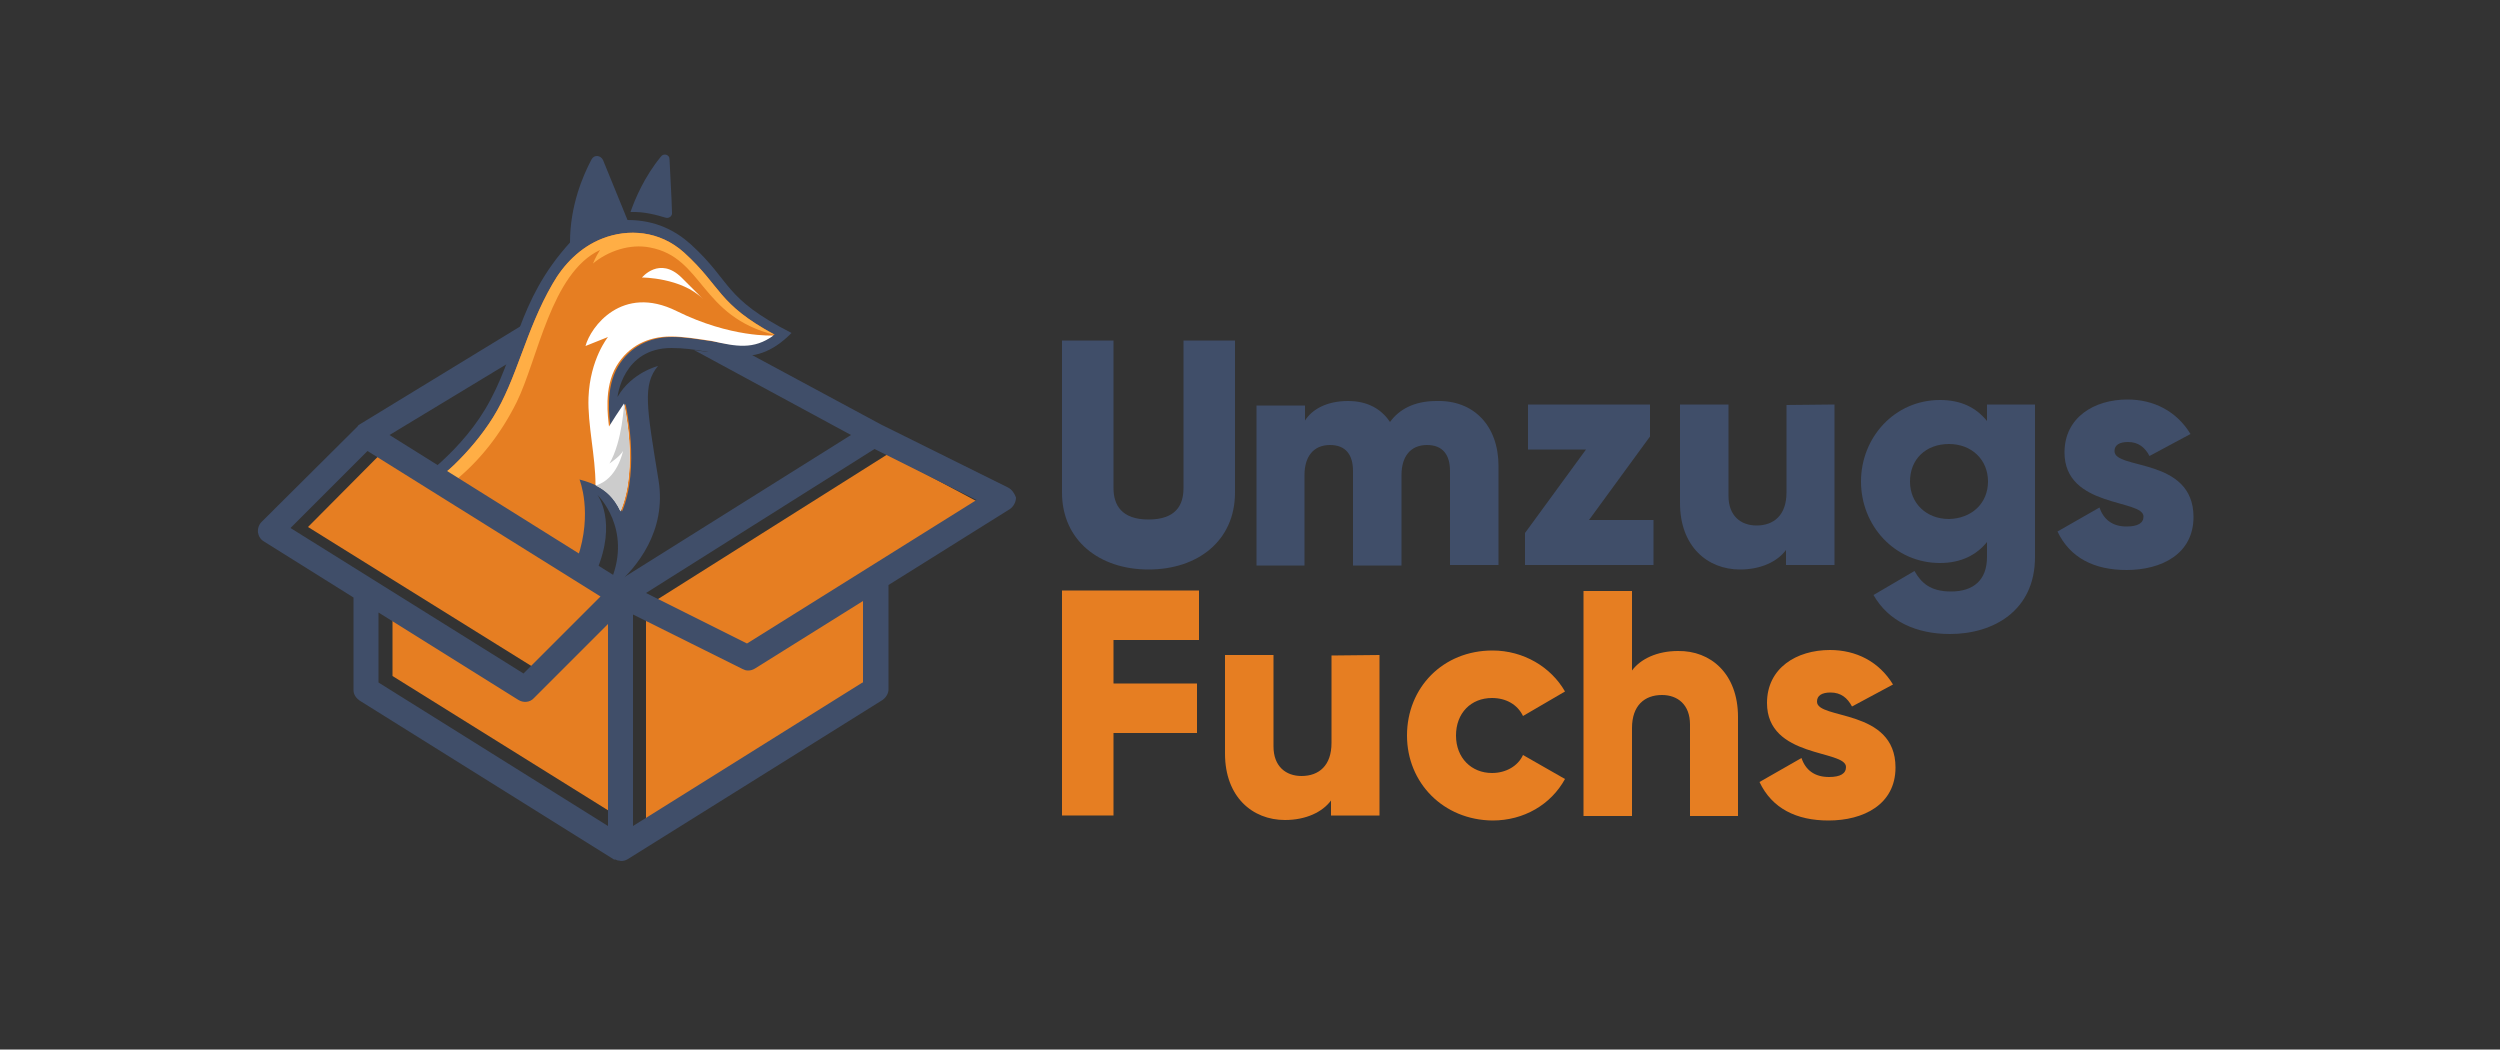<?xml version="1.0" encoding="utf-8"?>
<!-- Generator: Adobe Illustrator 23.0.3, SVG Export Plug-In . SVG Version: 6.00 Build 0)  -->
<svg version="1.1" id="Layer_1" xmlns="http://www.w3.org/2000/svg" xmlns:xlink="http://www.w3.org/1999/xlink" x="0px" y="0px"
	 viewBox="0 0 500 209.9" style="enable-background:new 0 0 500 209.9;" xml:space="preserve">
<rect x="0" y="0" width="500" height="209.9" fill="#333333" stroke="none"/>
<style type="text/css">
	.st0{fill:#404E69;}
	.st1{fill:#E67E22;}
	.st2{fill-rule:evenodd;clip-rule:evenodd;fill:#404E69;}
	.st3{fill-rule:evenodd;clip-rule:evenodd;fill:#FFFFFF;}
	.st4{fill-rule:evenodd;clip-rule:evenodd;fill:#CCCCCC;}
	.st5{fill-rule:evenodd;clip-rule:evenodd;fill:#FFAE45;}
	.st6{fill:#FFFFFF;}
	.st7{fill:none;stroke:#404E69;stroke-width:7.087;stroke-linejoin:round;stroke-miterlimit:10;}
</style>
<g>
	<g>
		<g>
			<g>
				<g>
					<g>
						<path class="st0" d="M212.4,98.5V68.1h10.3v29.5c0,3.4,1.6,6.3,7,6.3c5.5,0,7-2.9,7-6.3V68.1H247v30.4
							c0,9.7-7.5,15.4-17.3,15.4C219.9,113.9,212.4,108.1,212.4,98.5z"/>
						<path class="st0" d="M299.7,93.2V113H290V94.2c0-3.3-1.5-5.2-4.6-5.2c-3.3,0-5.1,2.3-5.1,6v18.1h-9.7V94.2
							c0-3.3-1.5-5.2-4.6-5.2c-3.3,0-5.1,2.3-5.1,6v18.1h-9.6V81.1h9.7v3c1.4-2.2,4.3-3.9,8.6-3.9c3.8,0,6.6,1.5,8.4,4.2
							c1.8-2.5,4.8-4.2,9.3-4.2C294.8,80,299.7,85.2,299.7,93.2z"/>
						<path class="st0" d="M330.7,104v9H305v-6.4l12.2-16.7h-11.6v-9H330v6.4L317.8,104H330.7z"/>
						<path class="st0" d="M366.9,80.9V113h-9.7v-3c-1.7,2.3-5,3.9-9.2,3.9c-6.5,0-12-4.6-12-13.3V80.9h9.7v18.3
							c0,4,2.5,5.9,5.6,5.9c3.5,0,6-2.1,6-6.6V81L366.9,80.9L366.9,80.9z"/>
						<path class="st0" d="M407,80.9v30.5c0,10.8-8.4,15.4-17,15.4c-6.7,0-12.3-2.5-15.3-7.8l8.2-4.8c1.3,2.3,3.1,4.1,7.3,4.1
							c4.5,0,7.2-2.3,7.2-6.9v-3c-2.1,2.6-5.2,4.2-9.4,4.2c-9.1,0-15.8-7.5-15.8-16.3c0-8.8,6.7-16.3,15.8-16.3
							c4.2,0,7.2,1.5,9.4,4.2v-3.3L407,80.9L407,80.9z M397.6,96.3c0-4.4-3.3-7.5-7.8-7.5c-4.6,0-7.8,3-7.8,7.5
							c0,4.4,3.3,7.5,7.8,7.5C394.3,103.7,397.6,100.7,397.6,96.3z"/>
					</g>
					<path class="st0" d="M438.7,103.4c0,7.4-6.4,10.6-13.4,10.6c-6.4,0-11.3-2.4-13.8-7.7l8.4-4.8c0.8,2.4,2.6,3.8,5.4,3.8
						c2.3,0,3.4-0.7,3.4-2c0-3.5-15.8-1.7-15.8-12.8c0-7,5.9-10.6,12.6-10.6c5.2,0,9.8,2.3,12.6,6.9l-8.2,4.4
						c-0.9-1.7-2.2-2.8-4.3-2.8c-1.7,0-2.7,0.6-2.7,1.8C422.8,94,438.7,91.4,438.7,103.4z"/>
				</g>
				<g>
					<path class="st1" d="M222.7,128v8.7h16.7v9.9h-16.7v16.5h-10.3v-45h27.4v9.9L222.7,128L222.7,128z"/>
					<path class="st1" d="M275.9,131v32.1h-9.7v-3c-1.7,2.3-5,3.9-9.2,3.9c-6.5,0-12-4.6-12-13.3V131h9.7v18.3c0,4,2.5,5.9,5.6,5.9
						c3.5,0,6-2.1,6-6.6v-17.5L275.9,131L275.9,131z"/>
					<path class="st1" d="M281.4,147.1c0-9.6,7.2-17,17.1-17c6.2,0,11.7,3.3,14.5,8.2l-8.4,4.9c-1.1-2.3-3.4-3.6-6.2-3.6
						c-4.2,0-7.2,3-7.2,7.5s3.1,7.5,7.2,7.5c2.8,0,5.2-1.4,6.2-3.6l8.4,4.8c-2.8,5.1-8.2,8.3-14.5,8.3
						C288.7,164,281.4,156.6,281.4,147.1z"/>
					<path class="st1" d="M347.6,143.4v19.8H338v-18.3c0-4-2.5-5.9-5.6-5.9c-3.5,0-6,2.1-6,6.6v17.6h-9.7v-45h9.7v15.9
						c1.7-2.3,5-3.9,9.2-3.9C342.1,130.1,347.6,134.7,347.6,143.4z"/>
					<path class="st1" d="M379.1,153.5c0,7.4-6.4,10.6-13.4,10.6c-6.4,0-11.3-2.4-13.8-7.7l8.4-4.8c0.8,2.4,2.6,3.8,5.5,3.8
						c2.3,0,3.4-0.7,3.4-2c0-3.5-15.8-1.7-15.8-12.8c0-7,5.9-10.6,12.6-10.6c5.2,0,9.8,2.3,12.6,6.9l-8.2,4.4
						c-0.9-1.7-2.2-2.8-4.3-2.8c-1.7,0-2.7,0.6-2.7,1.8C363.3,144,379.1,141.6,379.1,153.5z"/>
				</g>
			</g>
		</g>
	</g>
	<g>
		<g>
			<g>
				<g>
					<path class="st2" d="M138.2,48.9c-3-2.7-7-4.9-12.7-4.9L120.6,32c-0.5-1-1.8-1.1-2.3-0.1c-1.7,3.2-4.3,9.2-4.3,16.6
						C103.2,60.4,103.6,70.9,97,81.9c-2.9,4.8-6.7,8.7-9.8,11.4l32.1,20.9c4.2-9.9,0.2-15.2,0.2-15.2s7,6.7,2.7,17.1l1.2,0.8
						c3.7-3.3,10-10.5,8.3-20.9c-2.4-14.7-3.2-19.1-0.1-22.8c0,0-5.3,1.3-8.1,6.2c0,0,1-9.8,10.8-9.8c9.8,0,15.9,5.2,24-3
						C144.5,59.5,146.5,56.5,138.2,48.9z"/>
				</g>
				<g>
					<path class="st1" d="M136.8,50.5c-4.9-4.4-11.2-4.8-16.3-2.8c-4.4,1.7-7.8,5.2-10,9.1c-5.4,9.3-7.1,19-11.9,26.7
						c-2.2,3.5-4.9,6.7-7.8,9.5c-0.5,0.5-1.1,1-1.7,1.5l26.4,17.1c3.1-9.1,0.4-15.7,0.4-15.7c2.6,0.7,6.3,1.9,8.5,6.4
						c3.7-8.8,0.7-21.5,0.7-21.5c-1.1,1.6-2.2,3.3-3,4.6c-0.2-1.8-1.1-7.7,1.5-12.1c2.4-4,6.3-5.9,10.8-5.9c2.8,0,5.5,0.5,8.3,0.9
						c4.6,0.8,8.1,1.5,12.2-1.4C143.4,60.7,144.4,57.4,136.8,50.5z"/>
				</g>
				<g>
					<g>
						<g>
							<path class="st2" d="M126.1,42.4c0.9-2.6,2.8-7.1,6.1-11.1c0.5-0.7,1.7-0.4,1.7,0.5c0.1,2.6,0.4,7,0.5,10.7
								c0.1,0.7-0.6,1.3-1.4,1C131.3,43,128.9,42.3,126.1,42.4"/>
						</g>
						<g>
							<path class="st3" d="M154.7,67.1c0,0-8.5,0.5-19.4-4.9s-17.2,3.2-18.2,7l4.5-1.8c0,0-3.6,4.4-3.9,12.1
								c-0.2,5.4,1.4,11.7,1.4,17.5c1.9,0.9,3.7,2.4,5,5.2c3.7-8.8,0.7-21.5,0.7-21.5c-1.1,1.6-2.2,3.3-3,4.6
								c-0.2-1.8-1.1-7.7,1.5-12.1c2.4-4,6.3-5.9,10.8-5.9c2.8,0,5.5,0.5,8.3,0.9C147.2,69.3,150.7,70,154.7,67.1"/>
						</g>
						<g>
							<path class="st4" d="M119.1,97.1c1.9,0.9,3.7,2.4,5,5.2c3.7-8.8,0.7-21.5,0.7-21.5s-0.3,7.4-2.9,11.9c0,0,2.1-1.4,2.7-2.5
								C124.6,90.2,123.5,95.9,119.1,97.1"/>
						</g>
					</g>
				</g>
				<g>
					<path class="st5" d="M136.8,50.5c-4.9-4.4-11.2-4.8-16.3-2.8c-4.4,1.7-7.8,5.2-10,9.1c-5.4,9.3-7.1,19-11.9,26.7
						c-2.2,3.5-4.9,6.7-7.8,9.5c-0.5,0.5-1.1,1-1.7,1.5l2.2,1.4c4.7-3.9,8.8-9,12-15.4c4.3-8.7,6.9-25.9,16.7-30.5
						c-0.9,1.4-1.4,2.7-1.4,2.7c3-2.5,7.4-4,11.4-3.2c10.7,2,10,13.8,25,17.5C143.4,60.7,144.4,57.4,136.8,50.5z"/>
				</g>
			</g>
			<g>
				<path class="st6" d="M128.4,55.5c0,0,3.5-4.3,7.9,0c4.3,4.3,4.9,4.9,4.3,4.3C136.3,55.5,128.4,55.5,128.4,55.5z"/>
			</g>
		</g>
		<g>
			<path class="st7" d="M75.2,88.3"/>
		</g>
		<g>
			<g>
				<path class="st1" d="M124.4,119.6v44.2l-45.9-28.6v-14l25.4,15.7c1,0.6,2.3,0.5,3.1-0.4L124.4,119.6z"/>
				<polygon class="st1" points="123.6,119 108.2,134.4 61.6,105.4 77,89.9 				"/>
			</g>
			<g>
				<polygon class="st1" points="197.5,101.4 151.5,130.1 131.3,120 177.6,90.8 				"/>
				<path class="st1" d="M172.8,118l2.3,19.7l-45.9,28.7v-42.3l19.6,7.6c0.4,0.2,0.7,0.3,1.1,0.3c0.5,0,0.9-0.1,1.4-0.4L172.8,118z"
					/>
			</g>
			<path class="st0" d="M201.6,97.5l-25.4-12.6l-28.6-15.4c-3,1.3-5.8,1-8.8,0.5L170.2,87l-46.1,28.9L77.9,87L102.7,72
				c1-2.5,1.8-5.1,2.8-7.6L71.9,84.9l0,0c-0.2,0.1-0.3,0.2-0.4,0.4l0,0l-19.2,19.1c-0.5,0.5-0.8,1.3-0.7,2.1
				c0.1,0.7,0.5,1.4,1.2,1.8l17.9,11.2V138c0,0.9,0.5,1.6,1.2,2.1l50.9,31.8c0,0,0,0,0.1,0c0,0,0,0,0.1,0c0,0,0,0,0.1,0
				c0.2,0.1,0.4,0.2,0.5,0.2c0,0,0,0,0.1,0c0.2,0,0.4,0.1,0.5,0.1c0.5,0,0.9-0.1,1.4-0.4l50.9-31.8c0.7-0.5,1.2-1.3,1.2-2.1V117
				l24.3-15.2c0.7-0.5,1.2-1.4,1.2-2.3C202.9,98.7,202.4,97.9,201.6,97.5z M58.1,105.6l15.4-15.4l46.6,29.1l-15.4,15.4L58.1,105.6z
				 M121.6,165.2l-45.9-28.7v-14l28,17.5c1,0.6,2.3,0.5,3.1-0.4l14.8-14.8L121.6,165.2L121.6,165.2z M172.5,136.5l-45.9,28.7v-42.3
				l21.9,10.9c0.4,0.2,0.7,0.3,1.1,0.3c0.5,0,0.9-0.1,1.4-0.4l21.6-13.5V136.5z M149.4,128.7l-20.2-10.1l45.7-28.8l20.4,10.2
				L149.4,128.7z"/>
		</g>
	</g>
</g>
</svg>
